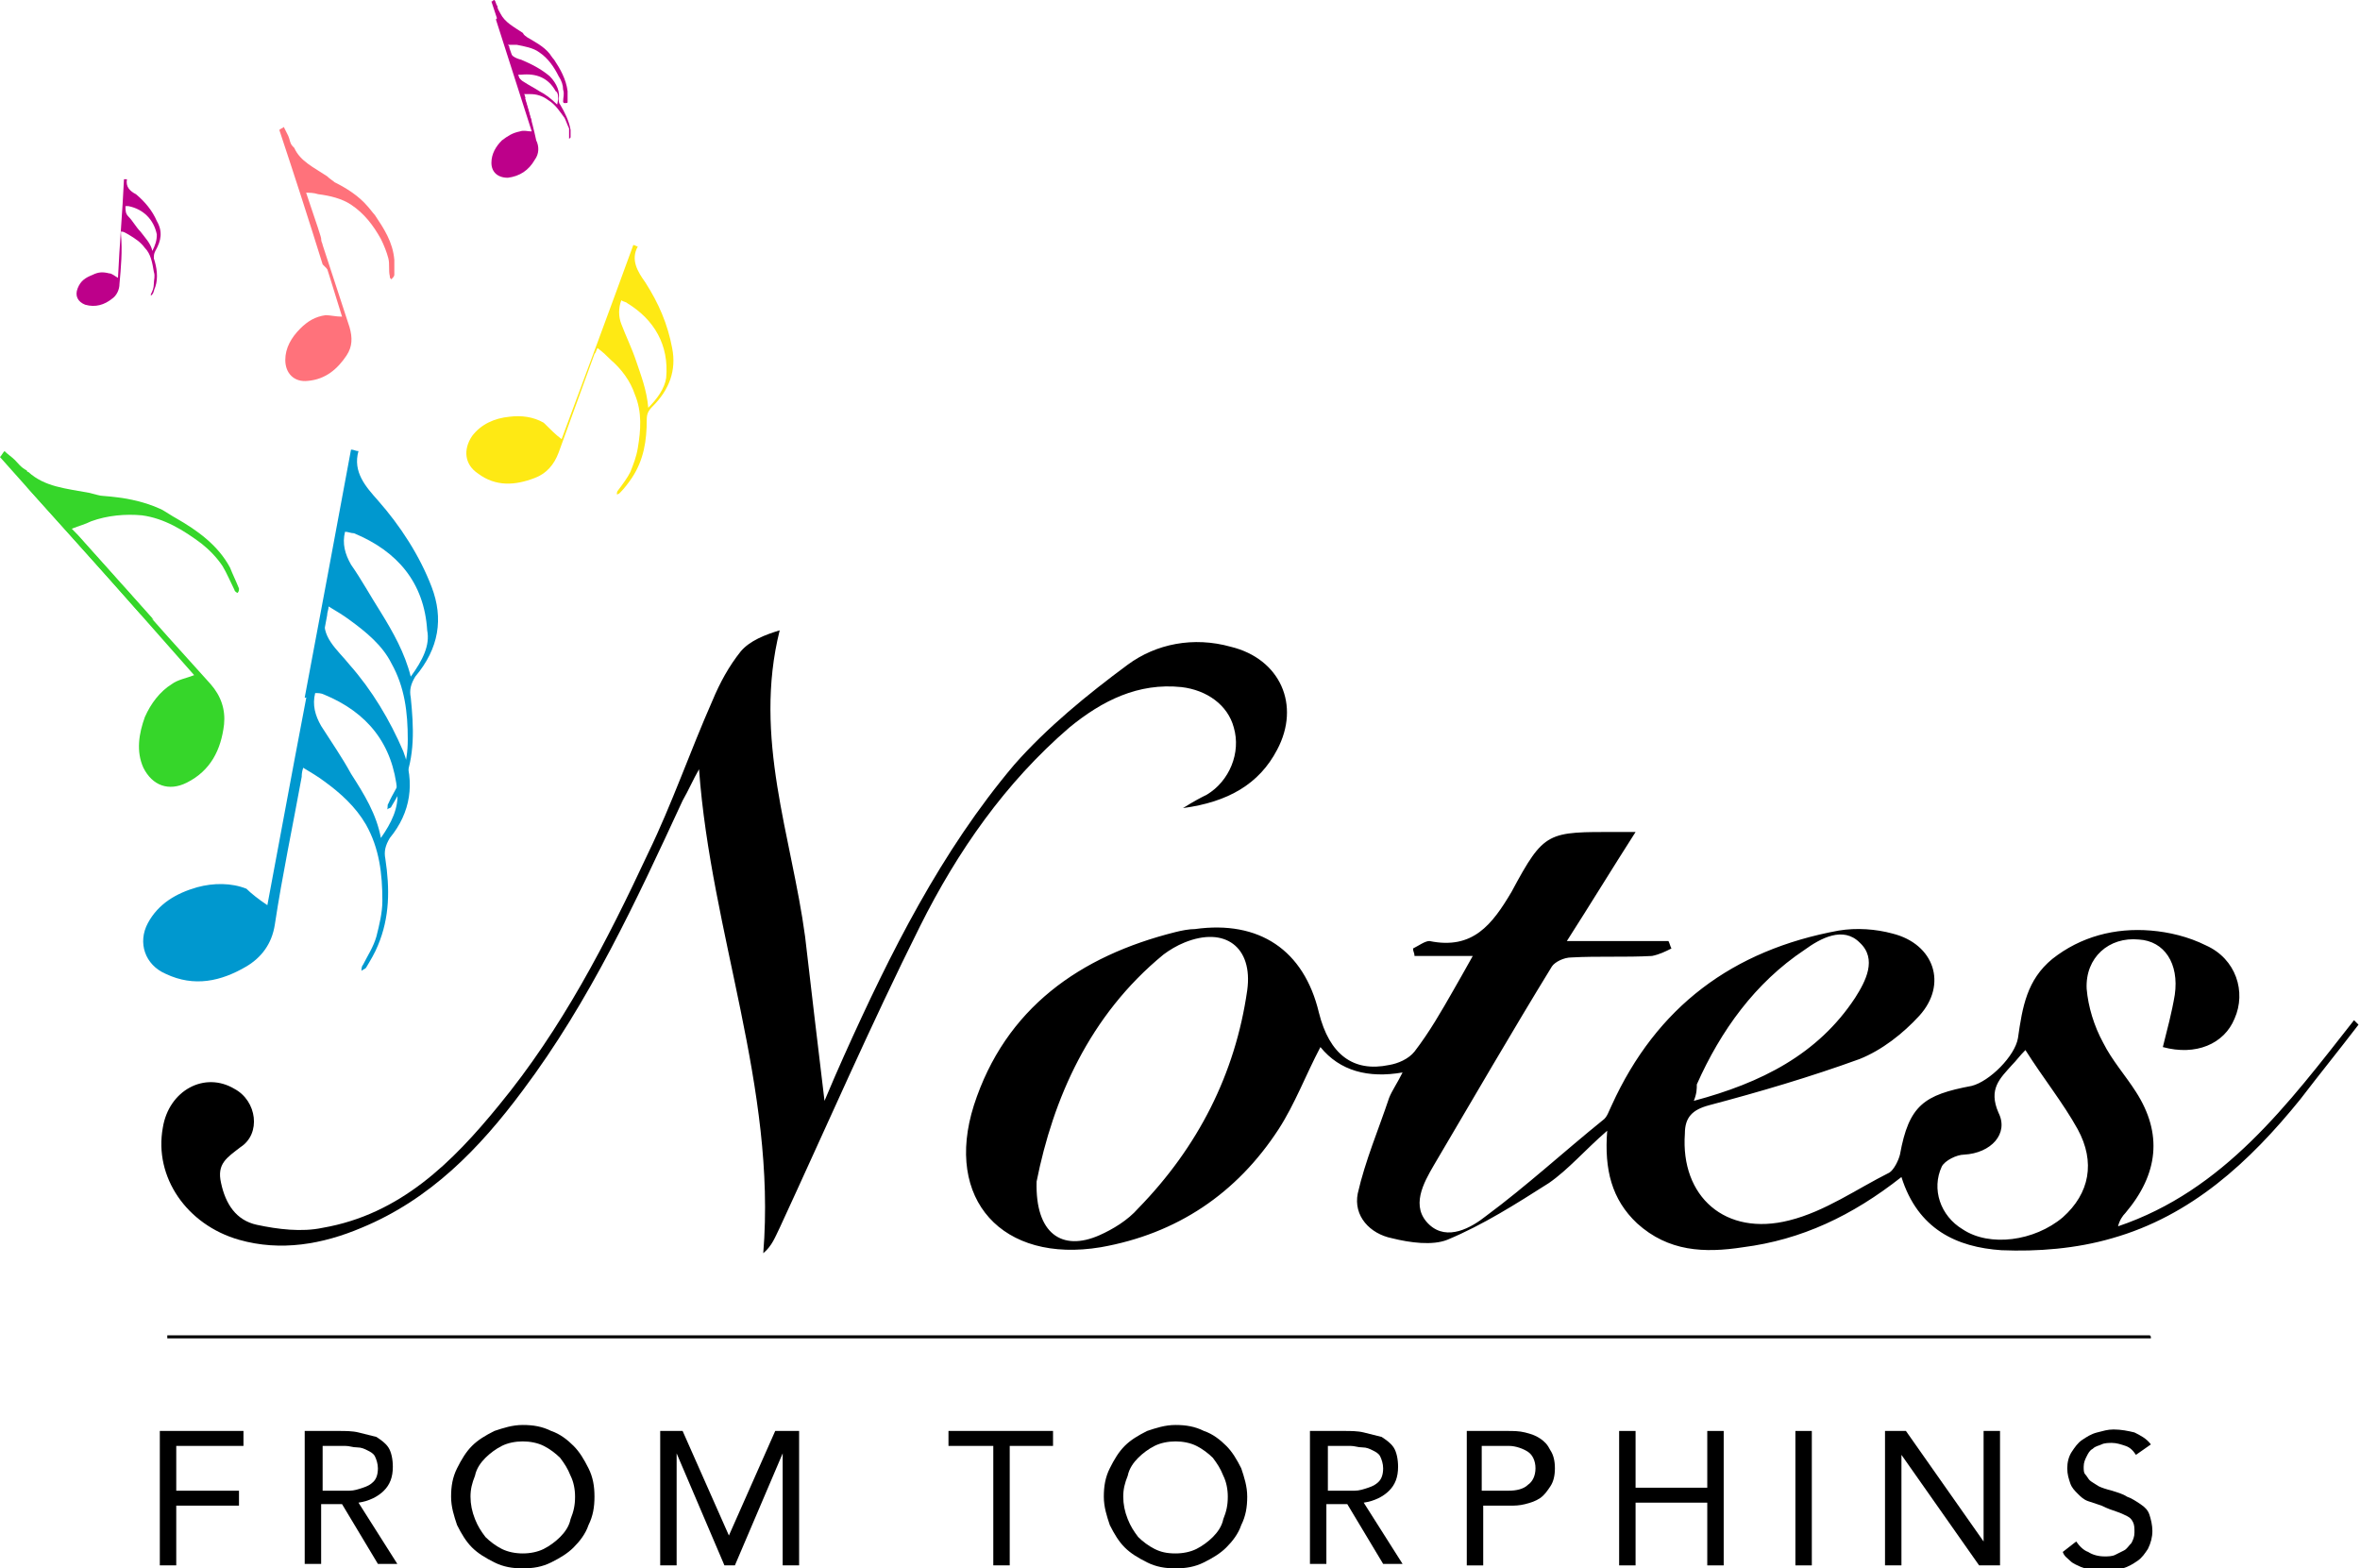 <?xml version="1.0" encoding="utf-8"?>
<!-- Generator: Adobe Illustrator 22.1.0, SVG Export Plug-In . SVG Version: 6.00 Build 0)  -->
<svg version="1.1" xmlns="http://www.w3.org/2000/svg" xmlns:xlink="http://www.w3.org/1999/xlink" x="0px" y="0px" width="158px"
	 height="105px" viewBox="0 0 158 105" style="enable-background:new 0 0 158 105;" xml:space="preserve">
<style type="text/css">
	.st0{display:none;}
	.st1{display:inline;fill:#0098CF;}
	.st2{display:inline;fill:#36D62A;}
	.st3{display:inline;}
	.st4{fill:#FEE914;}
	.st5{fill:#BD008A;}
	.st6{fill:#0098CF;}
	.st7{fill:#36D62A;}
	.st8{fill:#FF727B;}
</style>
<g id="Layer_1" class="st0">
	<path class="st1" d="M17.9,60.2l3.6-19.6c0.2,0,0,0.1,0.2,0.1c-0.4,1.4,0.8,2.3,1.6,3.3c1.5,1.7,2.7,3.7,3.6,5.8
		c0.8,2.1,0.5,4.1-0.9,5.9c-0.3,0.4-0.4,0.9-0.3,1.4c0.3,2,0.3,3.9-0.5,5.8c-0.2,0.5-0.5,1-0.8,1.5c-0.1,0.1-0.2,0.1-0.3,0.2
		c0-0.1,0-0.3,0.1-0.4c0.3-0.6,0.7-1.2,0.9-1.9c0.2-0.8,0.4-1.6,0.4-2.4c0-1.8-0.2-3.5-1.1-5.1c-0.7-1.2-1.7-2.1-2.8-2.9
		c-0.4-0.3-0.9-0.6-1.4-0.9l-0.3,0.7c-0.6,3.3-1.3,6.6-1.8,9.9c-0.2,1.2-0.9,2.2-1.9,2.8c-1.7,1-3.5,1.4-5.4,0.5
		c-1.4-0.6-1.9-2.1-1.2-3.4c0.7-1.3,1.9-2,3.3-2.5c1.1-0.4,2.3-0.3,3.3,0.1C16.8,59.4,17.3,59.9,17.9,60.2L17.9,60.2z M25.5,55.8
		c0.7-1,1.2-2,1.1-3.2c-0.3-3.2-2-5.3-4.9-6.5C21.5,46,21.3,46,21.1,46c-0.2,0.8,0,1.6,0.4,2.2c0.7,1.1,1.4,2.2,2,3.3
		C24.4,52.8,25.2,54.1,25.5,55.8L25.5,55.8z"/>
	<path class="st1" d="M28.9,38.9c-0.8-2.1-2.1-4.1-3.6-5.8c-0.8-0.9-1.7-1.9-1.3-3.3l-0.5-0.1c-1,5.4-2.1,11.3-3.1,16.7
		c0.2,0.1,0.4-0.4,0.5-0.3c0.3-1.7,0.7-3.5,1-5.2l0.1-0.6c0.5,0.3,1,0.6,1.4,0.9c1.1,0.8,2.2,1.7,2.8,2.9c0.9,1.6,1.1,3.3,1.1,5.1
		c0,0.8-0.1,1.6-0.4,2.4c-0.2,0.7-0.6,1.2-0.9,1.9c0,0.1-0.1,0.3-0.1,0.4c0.1-0.1,0.3-0.1,0.3-0.2c0.3-0.5,0.6-1,0.8-1.5
		c0.8-1.9,0.7-3.8,0.5-5.8c-0.1-0.5,0-1,0.3-1.4C29.4,43,29.7,41,28.9,38.9L28.9,38.9z M27.5,44.9c-0.4-1.7-1.2-3-2-4.3
		c-0.7-1.1-1.3-2.2-2-3.3c-0.4-0.7-0.6-1.5-0.4-2.2c0.2,0,0.4,0.1,0.6,0.1c2.9,1.2,4.7,3.3,4.9,6.5C28.8,42.8,28.3,43.8,27.5,44.9z"
		/>
	<path class="st2" d="M16,39c-0.2-0.5-0.4-0.9-0.6-1.4c-0.8-1.5-2.2-2.5-3.6-3.3c-0.2-0.1-0.8-0.5-1-0.6l0,0c-1.3-0.6-2.6-0.8-3.9-1
		c-0.3,0-0.6,0-0.9-0.1c-1.6-0.3-3-0.4-4.1-1.4c0,0-0.1,0-0.1-0.1C1.5,31,1.2,30.7,1,30.4c-0.2-0.2-0.4-0.4-0.7-0.6
		C0.2,29.9,0.1,30,0,30.2l9.3,10.5c0.3,0.1,0.6,0.2,0.9,0.4c-1.7-1.9-3.3-3.8-5-5.7l-0.4-0.5c0.5-0.2,0.9-0.3,1.3-0.5
		C7.2,34,8.4,33.8,9.5,34c1.5,0.2,2.8,1,4,1.9c0.5,0.4,1,0.9,1.4,1.5c0.3,0.5,0.5,1,0.8,1.6c0.1,0.1,0.1,0.2,0.2,0.2
		C16,39.2,16,39.1,16,39L16,39z"/>
	<path class="st2" d="M8.4,39L8,38.6c0.1,0-5.2-5.7-5.9-6.7l-0.3,0.3L13,44.8c-0.5,0.2-1.1,0.3-1.5,0.6c-0.8,0.5-1.5,1.3-1.8,2.2
		c-0.4,1.1-0.6,2.3-0.1,3.5c0.6,1.2,1.7,1.6,2.9,1c1.6-0.8,2.3-2.2,2.5-3.9c0.1-1-0.2-2-0.9-2.7C12.2,43.3,10.3,41.2,8.4,39z"/>
	<path class="st3" d="M127.3,78.5c-3.3,2.6-6.7,4.2-10.6,4.7c-2.6,0.4-5,0.3-7.1-1.6c-1.7-1.6-2.2-3.7-2-6.2
		c-1.5,1.3-2.6,2.6-3.9,3.5c-2.2,1.4-4.4,2.8-6.8,3.8c-1,0.4-2.5,0.2-3.7-0.1c-1.5-0.3-2.6-1.5-2.3-3c0.5-2.2,1.4-4.3,2.1-6.4
		c0.2-0.5,0.5-0.9,0.9-1.7c-2.3,0.4-4.2-0.1-5.5-1.8c-1,1.9-1.7,3.9-2.8,5.5c-2.8,4.3-6.7,7-11.9,7.9c-6.6,1.1-10.5-3.2-8.5-9.6
		c2.1-6.5,7.1-10,13.5-11.7c0.4-0.1,0.9-0.2,1.3-0.2c4.3-0.6,7.3,1.4,8.3,5.6c0.7,2.8,2.3,4,4.7,3.5c0.6-0.1,1.3-0.4,1.7-0.9
		c1-1.3,1.8-2.7,2.6-4.1c0.4-0.7,0.8-1.4,1.3-2.3h-3.9l-0.1-0.5c0.4-0.2,0.8-0.6,1.1-0.5c2.9,0.6,4.2-1.1,5.5-3.3
		c2.2-4.1,2.4-4.1,7.1-4.1h1.2l-4.6,7.3h6.8l0.2,0.5c-0.4,0.2-0.8,0.4-1.3,0.5c-1.8,0.1-3.6,0-5.4,0.1c-0.5,0-1.1,0.3-1.3,0.7
		c-2.6,4.6-5.3,9.1-7.9,13.6c-0.7,1.2-1.6,2.8-0.3,4c1.2,1.1,2.8,0.2,3.8-0.6c2.7-2,5.2-4.3,7.8-6.5c0.3-0.2,0.4-0.7,0.6-1
		c3-6.6,8.1-10.5,15.2-11.8c1.2-0.2,2.5-0.1,3.6,0.2c2.8,0.7,3.7,3.4,1.8,5.6c-1.1,1.2-2.5,2.3-4,2.9c-3.3,1.2-6.7,2.2-10.1,3.1
		c-1.1,0.3-1.6,0.8-1.6,1.9c-0.3,4.2,2.7,6.9,7,5.8c2.4-0.6,4.5-2.1,6.7-3.2c0.3-0.2,0.6-0.8,0.7-1.2c0.6-3.3,1.6-4,4.8-4.6
		c1.2-0.3,2.9-2,3.1-3.2c0.3-2.1,0.6-3.9,2.3-5.3c1.9-1.5,4.2-2.1,6.6-1.9c1.3,0.1,2.5,0.4,3.7,1c1.9,0.8,2.7,3,1.9,4.9
		c-0.7,1.7-2.6,2.5-4.8,1.9c0.3-1.2,0.6-2.3,0.8-3.5c0.3-2.1-0.7-3.6-2.4-3.7c-2-0.2-3.6,1.2-3.5,3.3c0.1,1.2,0.5,2.5,1.1,3.6
		c0.6,1.2,1.5,2.2,2.2,3.3c1.8,2.9,1.5,5.6-0.7,8.1c-0.2,0.2-0.4,0.5-0.5,0.9c7.1-2.4,11.4-8.2,15.8-13.8l0.3,0.3
		c-1.3,1.7-2.6,3.4-3.9,5c-3.4,4.2-7.3,7.8-12.6,9.3c-2.4,0.6-4.9,0.9-7.4,0.8C131,83.2,128.4,82,127.3,78.5L127.3,78.5z M69.4,78.8
		c-0.1,3.5,1.7,4.7,4.2,3.6c1-0.4,1.8-1,2.6-1.8c3.9-4,6.5-9.1,7.3-14.7c0.4-2.9-1.5-4.3-4.2-3.2c-0.5,0.2-1,0.5-1.4,0.8
		C72.9,67.7,70.5,73.3,69.4,78.8L69.4,78.8z M135.6,70c-0.4,0.4-0.6,0.7-0.9,1c-0.8,0.9-1.6,1.6-0.9,3.2c0.7,1.4-0.5,2.7-2.3,2.8
		c-0.5,0-1.3,0.4-1.5,0.8c-0.7,1.5-0.1,3.3,1.4,4.2c1.8,1.2,4.8,0.8,6.7-0.8c1.8-1.6,2.2-3.7,1-5.9C138.1,73.5,136.8,71.9,135.6,70
		L135.6,70z M113.4,73.4c4.5-1.2,8.3-3.1,10.8-7c0.7-1.1,1.5-2.6,0.3-3.7c-1.1-1.1-2.6-0.3-3.7,0.5c-3.3,2.2-5.6,5.4-7.2,9
		C113.6,72.5,113.5,72.9,113.4,73.4L113.4,73.4z"/>
	<path class="st3" d="M55.2,73.4l1.3-3c3.1-6.9,6.5-13.7,11.4-19.5c2.2-2.6,4.9-4.7,7.6-6.7c1.9-1.4,4.4-1.9,6.9-1.2
		c3.3,0.8,4.7,3.9,3.1,6.9c-1.2,2.3-3.3,3.5-6.3,3.9c0.8-0.5,1.2-0.7,1.6-0.9c1.5-0.9,2.3-2.7,1.8-4.5c-0.4-1.5-1.8-2.5-3.5-2.7
		c-2.9-0.3-5.3,0.9-7.5,2.7c-4.3,3.6-7.5,8.3-10,13.3c-3.3,6.7-6.3,13.5-9.4,20.3c-0.3,0.6-0.5,1.2-1.1,1.7
		c0.9-11.1-3.5-21.5-4.3-32.5c-0.4,0.7-0.7,1.4-1.1,2.1C42.6,60,39.5,66.7,35,72.6c-2.9,3.9-6.2,7.3-10.8,9.2
		c-2.6,1.1-5.4,1.6-8.2,0.8c-3.5-1-5.7-4.2-5.1-7.6c0.4-2.5,2.8-3.8,4.8-2.6c1.5,0.8,1.8,3,0.4,3.9c-0.9,0.7-1.6,1.2-1.3,2.5
		c0.3,1.4,1,2.5,2.4,2.8c1.4,0.3,3,0.5,4.4,0.2c5.2-0.9,8.7-4.4,11.8-8.2c4.2-5.1,7.2-11,10-16.9c1.6-3.4,2.8-6.9,4.3-10.3
		c0.5-1.2,1.1-2.4,1.9-3.3c0.6-0.7,1.6-1.1,2.6-1.4c-1.8,7.2,0.8,13.8,1.7,20.6C54.3,65.8,54.7,69.3,55.2,73.4L55.2,73.4z"/>
</g>
<g id="Layer_2">
	<g>
		<path d="M10.7,95.8h5.6v1h-4.5v3H16v1h-4.2v4h-1.1V95.8z"/>
		<path d="M20.4,95.8h2.3c0.4,0,0.9,0,1.3,0.1c0.4,0.1,0.8,0.2,1.2,0.3c0.3,0.2,0.6,0.4,0.8,0.7c0.2,0.3,0.3,0.8,0.3,1.3
			c0,0.7-0.2,1.2-0.6,1.6c-0.4,0.4-1,0.7-1.7,0.8l2.6,4.1h-1.3l-2.4-4h-1.4v4h-1.1V95.8z M21.5,99.8h1c0.3,0,0.6,0,0.9,0
			c0.3,0,0.6-0.1,0.9-0.2c0.3-0.1,0.5-0.2,0.7-0.4c0.2-0.2,0.3-0.5,0.3-0.9c0-0.3-0.1-0.6-0.2-0.8c-0.1-0.2-0.3-0.3-0.5-0.4
			c-0.2-0.1-0.4-0.2-0.7-0.2c-0.3,0-0.5-0.1-0.8-0.1h-1.5V99.8z"/>
		<path d="M35,105c-0.7,0-1.3-0.1-1.9-0.4s-1.1-0.6-1.5-1c-0.4-0.4-0.7-0.9-1-1.5c-0.2-0.6-0.4-1.2-0.4-1.9c0-0.7,0.1-1.3,0.4-1.9
			s0.6-1.1,1-1.5c0.4-0.4,0.9-0.7,1.5-1c0.6-0.2,1.2-0.4,1.9-0.4s1.3,0.1,1.9,0.4c0.6,0.2,1.1,0.6,1.5,1c0.4,0.4,0.7,0.9,1,1.5
			s0.4,1.2,0.4,1.9c0,0.7-0.1,1.3-0.4,1.9c-0.2,0.6-0.6,1.1-1,1.5c-0.4,0.4-0.9,0.7-1.5,1S35.7,105,35,105z M35,104
			c0.5,0,1-0.1,1.4-0.3c0.4-0.2,0.8-0.5,1.1-0.8c0.3-0.3,0.6-0.7,0.7-1.2c0.2-0.5,0.3-0.9,0.3-1.5c0-0.5-0.1-1-0.3-1.4
			c-0.2-0.5-0.4-0.8-0.7-1.2c-0.3-0.3-0.7-0.6-1.1-0.8c-0.4-0.2-0.9-0.3-1.4-0.3s-1,0.1-1.4,0.3c-0.4,0.2-0.8,0.5-1.1,0.8
			c-0.3,0.3-0.6,0.7-0.7,1.2c-0.2,0.5-0.3,0.9-0.3,1.4c0,0.5,0.1,1,0.3,1.5c0.2,0.5,0.4,0.8,0.7,1.2c0.3,0.3,0.7,0.6,1.1,0.8
			C34,103.9,34.5,104,35,104z"/>
		<path d="M44.1,95.8h1.6l3.1,7h0l3.1-7h1.6v9h-1.1v-7.5h0l-3.2,7.5h-0.7l-3.2-7.5h0v7.5h-1.1V95.8z"/>
		<path d="M70.6,96.8h-3v8h-1.1v-8h-3v-1h7V96.8z"/>
		<path d="M78.7,105c-0.7,0-1.3-0.1-1.9-0.4s-1.1-0.6-1.5-1c-0.4-0.4-0.7-0.9-1-1.5c-0.2-0.6-0.4-1.2-0.4-1.9c0-0.7,0.1-1.3,0.4-1.9
			s0.6-1.1,1-1.5c0.4-0.4,0.9-0.7,1.5-1c0.6-0.2,1.2-0.4,1.9-0.4c0.7,0,1.3,0.1,1.9,0.4c0.6,0.2,1.1,0.6,1.5,1
			c0.4,0.4,0.7,0.9,1,1.5c0.2,0.6,0.4,1.2,0.4,1.9c0,0.7-0.1,1.3-0.4,1.9c-0.2,0.6-0.6,1.1-1,1.5c-0.4,0.4-0.9,0.7-1.5,1
			C80,104.9,79.4,105,78.7,105z M78.7,104c0.5,0,1-0.1,1.4-0.3c0.4-0.2,0.8-0.5,1.1-0.8c0.3-0.3,0.6-0.7,0.7-1.2
			c0.2-0.5,0.3-0.9,0.3-1.5c0-0.5-0.1-1-0.3-1.4c-0.2-0.5-0.4-0.8-0.7-1.2c-0.3-0.3-0.7-0.6-1.1-0.8c-0.4-0.2-0.9-0.3-1.4-0.3
			s-1,0.1-1.4,0.3c-0.4,0.2-0.8,0.5-1.1,0.8c-0.3,0.3-0.6,0.7-0.7,1.2c-0.2,0.5-0.3,0.9-0.3,1.4c0,0.5,0.1,1,0.3,1.5
			c0.2,0.5,0.4,0.8,0.7,1.2c0.3,0.3,0.7,0.6,1.1,0.8C77.7,103.9,78.1,104,78.7,104z"/>
		<path d="M87.7,95.8h2.3c0.4,0,0.9,0,1.3,0.1c0.4,0.1,0.8,0.2,1.2,0.3c0.3,0.2,0.6,0.4,0.8,0.7c0.2,0.3,0.3,0.8,0.3,1.3
			c0,0.7-0.2,1.2-0.6,1.6c-0.4,0.4-1,0.7-1.7,0.8l2.6,4.1h-1.3l-2.4-4h-1.4v4h-1.1V95.8z M88.8,99.8h1c0.3,0,0.6,0,0.9,0
			c0.3,0,0.6-0.1,0.9-0.2c0.3-0.1,0.5-0.2,0.7-0.4c0.2-0.2,0.3-0.5,0.3-0.9c0-0.3-0.1-0.6-0.2-0.8c-0.1-0.2-0.3-0.3-0.5-0.4
			c-0.2-0.1-0.4-0.2-0.7-0.2c-0.3,0-0.5-0.1-0.8-0.1h-1.5V99.8z"/>
		<path d="M98.2,95.8h2.7c0.4,0,0.8,0,1.2,0.1c0.4,0.1,0.7,0.2,1,0.4s0.5,0.4,0.7,0.8c0.2,0.3,0.3,0.7,0.3,1.2
			c0,0.5-0.1,0.9-0.3,1.2c-0.2,0.3-0.4,0.6-0.7,0.8c-0.3,0.2-0.6,0.3-1,0.4s-0.7,0.1-1,0.1h-1.8v4h-1.1V95.8z M99.2,99.8h1.8
			c0.5,0,1-0.1,1.3-0.4c0.3-0.2,0.5-0.6,0.5-1.1c0-0.5-0.2-0.9-0.5-1.1s-0.8-0.4-1.3-0.4h-1.8V99.8z"/>
		<path d="M108.4,95.8h1.1v3.8h4.8v-3.8h1.1v9h-1.1v-4.2h-4.8v4.2h-1.1V95.8z"/>
		<path d="M120.2,95.8h1.1v9h-1.1V95.8z"/>
		<path d="M126.2,95.8h1.4l5.2,7.4h0v-7.4h1.1v9h-1.4l-5.2-7.4h0v7.4h-1.1V95.8z"/>
		<path d="M143,97.4c-0.2-0.3-0.4-0.5-0.7-0.6c-0.3-0.1-0.6-0.2-0.9-0.2c-0.2,0-0.5,0-0.7,0.1c-0.2,0.1-0.4,0.1-0.6,0.3
			c-0.2,0.1-0.3,0.3-0.4,0.5c-0.1,0.2-0.2,0.4-0.2,0.7c0,0.2,0,0.4,0.1,0.5s0.2,0.3,0.3,0.4c0.1,0.1,0.3,0.2,0.6,0.4
			c0.2,0.1,0.5,0.2,0.9,0.3c0.3,0.1,0.7,0.2,1,0.4c0.3,0.1,0.6,0.3,0.9,0.5c0.3,0.2,0.5,0.4,0.6,0.7c0.1,0.3,0.2,0.7,0.2,1.1
			c0,0.4-0.1,0.8-0.3,1.2c-0.2,0.3-0.4,0.6-0.7,0.8c-0.3,0.2-0.6,0.4-1,0.5c-0.4,0.1-0.8,0.2-1.2,0.2c-0.3,0-0.5,0-0.8-0.1
			c-0.3,0-0.5-0.1-0.8-0.2c-0.2-0.1-0.5-0.2-0.7-0.4c-0.2-0.2-0.4-0.3-0.5-0.6l0.9-0.7c0.2,0.3,0.5,0.6,0.8,0.7
			c0.3,0.2,0.7,0.3,1.1,0.3c0.2,0,0.5,0,0.7-0.1c0.2-0.1,0.4-0.2,0.6-0.3c0.2-0.1,0.3-0.3,0.5-0.5c0.1-0.2,0.2-0.4,0.2-0.7
			c0-0.3,0-0.5-0.1-0.7c-0.1-0.2-0.2-0.3-0.4-0.4c-0.2-0.1-0.4-0.2-0.7-0.3c-0.3-0.1-0.6-0.2-1-0.4c-0.3-0.1-0.6-0.2-0.9-0.3
			s-0.5-0.3-0.7-0.5c-0.2-0.2-0.4-0.4-0.5-0.7c-0.1-0.3-0.2-0.6-0.2-1c0-0.4,0.1-0.8,0.3-1.1s0.4-0.6,0.7-0.8c0.3-0.2,0.6-0.4,1-0.5
			c0.4-0.1,0.7-0.2,1.1-0.2c0.5,0,1,0.1,1.4,0.2c0.4,0.2,0.8,0.4,1.1,0.8L143,97.4z"/>
	</g>
	<path class="st4" d="M37.6,29.4c1.6-4.3,3.2-8.6,4.8-13c0.1,0,0.2,0.1,0.3,0.1c-0.5,0.9,0,1.7,0.5,2.4c0.9,1.4,1.5,2.8,1.8,4.4
		c0.3,1.5-0.2,2.8-1.3,3.9c-0.3,0.3-0.4,0.5-0.4,0.9c0,1.4-0.2,2.7-1,3.9c-0.2,0.3-0.5,0.7-0.8,1c-0.1,0.1-0.2,0.1-0.2,0.1
		c0-0.1,0-0.2,0.1-0.3c0.3-0.4,0.6-0.8,0.8-1.2c0.2-0.5,0.4-1,0.5-1.6c0.2-1.2,0.3-2.4-0.2-3.6c-0.3-0.9-0.9-1.7-1.6-2.3
		c-0.3-0.3-0.5-0.5-0.9-0.8c-0.1,0.2-0.1,0.3-0.2,0.4c-0.8,2.2-1.6,4.4-2.4,6.6c-0.3,0.8-0.8,1.4-1.6,1.7c-1.3,0.5-2.6,0.6-3.8-0.3
		c-0.9-0.6-1-1.6-0.4-2.5c0.6-0.8,1.5-1.2,2.5-1.3c0.8-0.1,1.6,0,2.3,0.4C36.9,28.8,37.2,29.1,37.6,29.4z M43.4,27.3
		c0.6-0.6,1.1-1.3,1.2-2c0.2-2.2-0.8-3.9-2.6-5c-0.1-0.1-0.3-0.1-0.4-0.2c-0.2,0.5-0.2,1.1,0,1.6c0.3,0.8,0.7,1.6,1,2.5
		C42.9,25.1,43.3,26.1,43.4,27.3z"/>
	<path class="st5" d="M7.9,18.6C8,16.4,8.2,14.2,8.3,12c0.1,0,0.1,0,0.2,0c-0.1,0.5,0.2,0.8,0.6,1c0.6,0.5,1.1,1.1,1.4,1.8
		c0.4,0.7,0.3,1.3-0.1,2c-0.1,0.2-0.1,0.3-0.1,0.5c0.2,0.6,0.3,1.3,0.1,1.9c-0.1,0.2-0.1,0.4-0.2,0.5c0,0-0.1,0.1-0.1,0.1
		c0,0,0-0.1,0-0.1c0.1-0.2,0.2-0.4,0.2-0.7c0-0.3,0.1-0.5,0-0.8c-0.1-0.6-0.2-1.2-0.6-1.6c-0.3-0.4-0.6-0.6-1.1-0.9
		c-0.2-0.1-0.3-0.2-0.5-0.2c0,0.1,0,0.2,0,0.2C8.2,16.8,8.1,17.9,8,19c0,0.4-0.2,0.8-0.5,1c-0.5,0.4-1.1,0.6-1.8,0.4
		c-0.5-0.2-0.7-0.6-0.5-1.1c0.2-0.5,0.5-0.7,1-0.9c0.4-0.2,0.7-0.2,1.1-0.1C7.5,18.3,7.7,18.5,7.9,18.6z M10.2,16.8
		c0.2-0.4,0.3-0.7,0.3-1.1c-0.2-1-0.9-1.7-1.9-1.9c-0.1,0-0.1,0-0.2,0c0,0.3,0,0.5,0.2,0.7c0.3,0.3,0.5,0.7,0.8,1
		C9.7,15.9,10.1,16.3,10.2,16.8z"/>
	<path class="st6" d="M17.9,60.6c1.2-6.4,2.4-13,3.7-19.5c0.2,0,0,0.1,0.2,0.1c-0.4,1.4,0.8,2.3,1.6,3.3c1.5,1.7,2.7,3.7,3.6,5.8
		c0.8,2.1,0.5,4.1-0.9,5.8c-0.3,0.5-0.4,0.9-0.3,1.4c0.3,2,0.3,3.9-0.5,5.8c-0.2,0.5-0.5,1-0.8,1.5c-0.1,0.1-0.2,0.1-0.3,0.2
		c0-0.1,0-0.3,0.1-0.4c0.3-0.6,0.7-1.2,0.9-1.9c0.2-0.8,0.4-1.6,0.4-2.4c0-1.8-0.2-3.5-1.1-5.1c-0.7-1.2-1.7-2.1-2.8-2.9
		c-0.4-0.3-0.9-0.6-1.4-0.9c-0.1,0.3-0.1,0.5-0.1,0.6c-0.6,3.3-1.3,6.6-1.8,9.9c-0.2,1.3-0.9,2.2-1.9,2.8c-1.7,1-3.5,1.4-5.4,0.5
		c-1.4-0.6-1.9-2.1-1.2-3.4c0.7-1.3,1.9-2,3.3-2.4c1.1-0.3,2.3-0.3,3.3,0.1C16.8,59.8,17.3,60.2,17.9,60.6z M25.5,56.1
		c0.7-1,1.2-2,1.1-3.1c-0.3-3.2-2-5.3-4.9-6.5c-0.2-0.1-0.4-0.1-0.6-0.1c-0.2,0.8,0,1.5,0.4,2.2c0.7,1.1,1.4,2.1,2,3.2
		C24.4,53.2,25.2,54.5,25.5,56.1z"/>
	<path class="st6" d="M28.9,39.3c-0.8-2.1-2.1-4.1-3.6-5.8c-0.8-0.9-1.7-1.9-1.3-3.3c-0.2,0-0.3-0.1-0.5-0.1
		c-1,5.4-2.1,11.3-3.1,16.6c0.2,0.1,0.4-0.4,0.5-0.3c0.3-1.7,0.7-3.5,1-5.2c0-0.2,0.1-0.4,0.1-0.6c0.5,0.3,1,0.6,1.4,0.9
		c1.1,0.8,2.2,1.7,2.8,2.9c0.9,1.6,1.1,3.3,1.1,5.1c0,0.8-0.1,1.6-0.4,2.4c-0.2,0.7-0.6,1.2-0.9,1.9c-0.1,0.1,0,0.3-0.1,0.4
		c0.1-0.1,0.3-0.1,0.3-0.2c0.3-0.5,0.6-1,0.8-1.5c0.8-1.9,0.7-3.8,0.5-5.8c-0.1-0.5,0-0.9,0.3-1.4C29.4,43.4,29.7,41.4,28.9,39.3z
		 M27.5,45.3c-0.4-1.6-1.2-3-2-4.3c-0.7-1.1-1.3-2.2-2-3.2c-0.4-0.7-0.6-1.4-0.4-2.2c0.2,0,0.4,0.1,0.6,0.1c2.9,1.2,4.7,3.3,4.9,6.5
		C28.8,43.2,28.3,44.2,27.5,45.3z"/>
	<g>
		<path class="st7" d="M16,39.4c-0.2-0.5-0.4-0.9-0.6-1.4c-0.8-1.5-2.2-2.5-3.6-3.3c-0.2-0.1-0.8-0.5-1-0.6c0,0,0,0,0,0
			c-1.3-0.6-2.6-0.8-3.9-0.9c-0.2,0-0.5-0.1-0.9-0.2c-1.6-0.3-3-0.4-4.1-1.4c0,0-0.1,0-0.1-0.1c-0.4-0.2-0.6-0.5-0.8-0.7
			c-0.2-0.2-0.5-0.4-0.7-0.6c-0.1,0.1-0.2,0.3-0.3,0.4c3.1,3.5,6.3,7,9.4,10.5c0.3,0.1,0.6,0.2,0.9,0.4c-1.7-1.9-3.4-3.8-5.1-5.7
			c-0.1-0.1-0.2-0.2-0.4-0.4c0.5-0.2,0.9-0.3,1.3-0.5c1.1-0.4,2.3-0.5,3.4-0.4c1.5,0.2,2.8,1,4,1.9c0.5,0.4,1,0.9,1.4,1.5
			c0.3,0.5,0.5,1,0.8,1.6c0,0.1,0.2,0.2,0.2,0.2C16,39.6,16,39.5,16,39.4z"/>
		<path class="st7" d="M8.4,39.4C8.3,39.3,8.2,39.2,8,39c0.1,0-5.2-5.7-5.9-6.7c-0.1,0.1-0.2,0.2-0.3,0.3c3.8,4.2,7.5,8.4,11.2,12.6
			c-0.5,0.2-1.1,0.3-1.5,0.6c-0.8,0.5-1.4,1.3-1.8,2.2c-0.4,1.1-0.6,2.3-0.1,3.4c0.6,1.2,1.7,1.6,2.9,1c1.6-0.8,2.3-2.2,2.5-3.9
			c0.1-1-0.2-1.9-0.9-2.7C12.2,43.7,10.3,41.6,8.4,39.4z"/>
	</g>
	<g>
		<path class="st8" d="M26.4,18.4c0-0.3,0-0.7,0-1c-0.1-1.2-0.7-2.1-1.3-3c-0.1-0.1-0.4-0.5-0.5-0.6c0,0,0,0,0,0
			c-0.6-0.7-1.4-1.2-2.2-1.6c-0.1-0.1-0.3-0.2-0.5-0.4c-0.9-0.6-1.8-1-2.2-1.9c0,0,0,0-0.1-0.1c-0.2-0.2-0.2-0.5-0.3-0.7
			c-0.1-0.2-0.2-0.4-0.3-0.6c-0.1,0.1-0.2,0.1-0.3,0.2c1,3,2,6.1,2.9,9c0.2,0.2,0.3,0.3,0.5,0.5c-0.5-1.6-1.1-3.3-1.6-4.9
			c0-0.1-0.1-0.2-0.1-0.4c0.3,0,0.6,0,0.9,0.1c0.8,0.1,1.6,0.3,2.2,0.7c0.9,0.6,1.5,1.4,2,2.3c0.2,0.4,0.4,0.9,0.5,1.3
			c0.1,0.4,0,0.8,0.1,1.2c0,0.1,0,0.1,0.1,0.2C26.3,18.6,26.4,18.5,26.4,18.4z"/>
		<path class="st8" d="M21.6,16.4c0-0.1-0.1-0.2-0.1-0.4c0.1,0-1.7-4.9-1.8-5.8c-0.1,0-0.2,0.1-0.3,0.1c1.2,3.6,2.4,7.3,3.5,10.9
			c-0.4,0-0.8-0.1-1.1-0.1c-0.7,0.1-1.2,0.4-1.7,0.9c-0.6,0.6-1,1.3-1,2.1c0,0.9,0.6,1.5,1.5,1.4c1.2-0.1,2-0.8,2.6-1.7
			c0.4-0.6,0.4-1.2,0.2-1.9C22.8,20.1,22.2,18.2,21.6,16.4z"/>
	</g>
	<g>
		<g>
			<path class="st5" d="M38,6.8c0-0.2,0-0.5,0-0.7c-0.1-0.8-0.5-1.5-0.9-2.1c-0.1-0.1-0.3-0.4-0.3-0.4c0,0,0,0,0,0
				c-0.4-0.5-1-0.8-1.5-1.1c-0.1-0.1-0.2-0.1-0.3-0.3c-0.6-0.4-1.2-0.7-1.5-1.3c0,0,0,0,0,0c-0.1-0.2-0.2-0.3-0.2-0.5
				c-0.1-0.1-0.1-0.3-0.2-0.4c-0.1,0-0.1,0.1-0.2,0.1c0.7,2.1,1.4,4.2,2,6.2c0.1,0.1,0.2,0.2,0.3,0.3c-0.4-1.1-0.7-2.3-1.1-3.4
				c0-0.1,0-0.1-0.1-0.2c0.2,0,0.4,0,0.6,0c0.5,0.1,1.1,0.2,1.5,0.5c0.6,0.4,1,1,1.3,1.6c0.2,0.3,0.3,0.6,0.3,0.9
				c0.1,0.3,0,0.5,0,0.8c0,0,0,0.1,0.1,0.1C38,6.9,38,6.9,38,6.8z"/>
			<path class="st5" d="M34.8,5.4c0-0.1,0-0.1-0.1-0.2c0.1,0-1.2-3.4-1.3-4c-0.1,0-0.1,0-0.2,0.1c0.8,2.5,1.6,5,2.4,7.5
				c-0.3,0-0.5-0.1-0.8,0c-0.5,0.1-0.8,0.3-1.2,0.6c-0.4,0.4-0.7,0.9-0.7,1.5c0,0.6,0.4,1,1.1,1c0.8-0.1,1.4-0.5,1.8-1.2
				c0.3-0.4,0.3-0.9,0.1-1.3C35.6,8,35.2,6.7,34.8,5.4z"/>
		</g>
		<path class="st5" d="M36.8,5.1c-0.6-0.5-1.2-0.8-1.9-1.1c-0.4-0.1-0.8-0.3-0.8-0.7c-0.1,0-0.1,0-0.2,0c0.5,1.6,1.1,3.4,1.6,5
			c0.1,0,0-0.2,0.1-0.2c-0.2-0.5-0.3-1-0.5-1.6c0-0.1,0-0.1-0.1-0.2c0.2,0,0.4,0,0.5,0c0.4,0,0.8,0.1,1.2,0.4
			c0.5,0.3,0.8,0.8,1.1,1.2c0.1,0.2,0.2,0.5,0.3,0.7c0,0.2,0,0.4,0,0.6c0,0,0,0.1,0,0.1c0,0,0.1-0.1,0.1-0.1c0-0.2,0-0.4,0-0.5
			c-0.1-0.6-0.4-1.2-0.7-1.7c-0.1-0.1-0.1-0.3-0.1-0.4C37.5,6.2,37.3,5.6,36.8,5.1z M37.3,7c-0.4-0.4-0.8-0.7-1.2-0.9
			c-0.3-0.2-0.7-0.4-1-0.6c-0.2-0.1-0.4-0.3-0.4-0.5c0.1,0,0.1,0,0.2,0c1-0.1,1.8,0.2,2.3,1.1C37.4,6.2,37.4,6.6,37.3,7z"/>
	</g>
	<g>
		<path d="M127.3,78.8c-3.3,2.6-6.7,4.2-10.6,4.7c-2.6,0.4-5,0.3-7.1-1.6c-1.7-1.6-2.2-3.6-2-6.2c-1.5,1.3-2.6,2.6-3.9,3.5
			c-2.2,1.4-4.4,2.8-6.8,3.8c-1,0.4-2.5,0.2-3.7-0.1c-1.5-0.3-2.6-1.5-2.3-3c0.5-2.2,1.4-4.3,2.1-6.4c0.2-0.5,0.5-0.9,0.9-1.7
			c-2.3,0.4-4.2-0.1-5.5-1.7c-1,1.9-1.7,3.8-2.8,5.5c-2.8,4.3-6.8,7-11.9,7.9c-6.6,1.1-10.5-3.2-8.5-9.5c2.1-6.5,7.1-10,13.5-11.6
			c0.4-0.1,0.9-0.2,1.3-0.2c4.3-0.6,7.3,1.4,8.3,5.6c0.7,2.8,2.3,4,4.7,3.5c0.6-0.1,1.3-0.4,1.7-0.9c1-1.3,1.8-2.7,2.6-4.1
			c0.4-0.7,0.8-1.4,1.3-2.3c-1.5,0-2.7,0-3.9,0c0-0.2-0.1-0.3-0.1-0.5c0.4-0.2,0.8-0.5,1.1-0.5c2.9,0.6,4.2-1.1,5.5-3.3
			c2.2-4.1,2.4-4,7.1-4c0.3,0,0.6,0,1.2,0c-1.6,2.5-3,4.8-4.6,7.3c2.5,0,4.6,0,6.8,0c0.1,0.2,0.1,0.3,0.2,0.5
			c-0.4,0.2-0.8,0.4-1.3,0.5c-1.8,0.1-3.6,0-5.4,0.1c-0.5,0-1.1,0.3-1.3,0.6c-2.7,4.4-5.3,8.9-7.9,13.3c-0.7,1.2-1.6,2.8-0.3,4
			c1.2,1.1,2.8,0.2,3.8-0.6c2.7-2,5.2-4.3,7.8-6.4c0.3-0.2,0.4-0.6,0.6-1c3-6.6,8.1-10.4,15.2-11.7c1.2-0.2,2.5-0.1,3.6,0.2
			c2.8,0.7,3.7,3.4,1.8,5.5c-1.1,1.2-2.5,2.3-4,2.9c-3.3,1.2-6.7,2.2-10.1,3.1c-1.1,0.3-1.6,0.8-1.6,1.9c-0.3,4.2,2.7,6.9,7,5.8
			c2.4-0.6,4.5-2.1,6.7-3.2c0.3-0.2,0.6-0.8,0.7-1.2c0.6-3.3,1.6-4,4.8-4.6c1.2-0.3,2.9-2,3.1-3.2c0.3-2.1,0.6-3.9,2.3-5.3
			c1.9-1.5,4.2-2.1,6.6-1.9c1.2,0.1,2.5,0.4,3.7,1c2,0.9,2.7,3.1,1.9,4.9c-0.7,1.7-2.6,2.5-4.8,1.9c0.3-1.2,0.6-2.3,0.8-3.5
			c0.3-2.1-0.7-3.6-2.4-3.7c-2-0.2-3.6,1.2-3.5,3.3c0.1,1.2,0.5,2.5,1.1,3.6c0.6,1.2,1.5,2.2,2.2,3.3c1.8,2.8,1.5,5.5-0.7,8.1
			c-0.2,0.2-0.4,0.5-0.5,0.9c7.1-2.4,11.4-8.2,15.8-13.8c0.1,0.1,0.2,0.2,0.3,0.3c-1.3,1.7-2.6,3.3-3.9,5c-3.4,4.2-7.3,7.8-12.6,9.3
			c-2.4,0.7-5,0.9-7.4,0.8C131,83.5,128.4,82.3,127.3,78.8z M69.4,79.1c-0.1,3.5,1.7,4.7,4.2,3.6c0.9-0.4,1.9-1,2.6-1.8
			c4-4.1,6.5-9,7.3-14.6c0.4-2.9-1.5-4.3-4.2-3.2c-0.5,0.2-1,0.5-1.4,0.8C72.9,68,70.5,73.6,69.4,79.1z M135.6,70.3
			c-0.4,0.4-0.6,0.7-0.9,1c-0.8,0.9-1.6,1.6-0.9,3.2c0.7,1.4-0.5,2.7-2.3,2.8c-0.5,0-1.3,0.4-1.5,0.8c-0.7,1.5-0.1,3.3,1.4,4.2
			c1.8,1.2,4.8,0.8,6.7-0.8c1.8-1.6,2.2-3.7,1-5.9C138.1,73.8,136.8,72.2,135.6,70.3z M113.4,73.7c4.5-1.2,8.3-3.1,10.8-6.9
			c0.7-1.1,1.5-2.6,0.3-3.7c-1.1-1.1-2.6-0.3-3.7,0.5c-3.3,2.2-5.6,5.4-7.2,9C113.6,72.9,113.6,73.2,113.4,73.7z"/>
		<path d="M55.2,73.7c0.5-1.2,0.9-2.1,1.3-3C59.6,63.8,63,57,67.9,51.2c2.2-2.5,4.9-4.7,7.6-6.7c1.9-1.4,4.4-1.9,6.9-1.2
			c3.3,0.8,4.7,3.9,3.1,6.9c-1.2,2.3-3.3,3.5-6.3,3.9c0.8-0.5,1.2-0.7,1.6-0.9c1.5-0.9,2.3-2.8,1.8-4.5c-0.4-1.5-1.8-2.5-3.5-2.7
			c-2.9-0.3-5.3,0.9-7.5,2.7C67.3,52.4,64.1,57,61.6,62c-3.3,6.6-6.3,13.5-9.4,20.2c-0.3,0.6-0.5,1.2-1.1,1.7
			c0.9-11.1-3.5-21.4-4.3-32.4c-0.4,0.7-0.7,1.4-1.1,2.1C42.6,60.3,39.5,67,35,73c-2.9,3.9-6.2,7.3-10.8,9.2
			c-2.6,1.1-5.4,1.6-8.2,0.8c-3.5-1-5.7-4.2-5.1-7.5c0.4-2.5,2.8-3.8,4.8-2.6c1.5,0.8,1.8,3,0.4,3.9c-0.9,0.7-1.6,1.1-1.3,2.4
			c0.3,1.4,1,2.5,2.4,2.8c1.4,0.3,3,0.5,4.4,0.2c5.2-0.9,8.7-4.4,11.8-8.2c4.2-5.1,7.2-10.9,10-16.9c1.6-3.3,2.8-6.8,4.3-10.2
			c0.5-1.2,1.1-2.3,1.9-3.3c0.6-0.7,1.6-1.1,2.6-1.4c-1.8,7.2,0.8,13.8,1.7,20.5C54.3,66.1,54.7,69.6,55.2,73.7z"/>
		<path d="M144,89.6c-44.3,0-88.5,0-132.8,0c0-0.1,0-0.2,0-0.2c44.2,0,88.5,0,132.7,0C144,89.4,144,89.5,144,89.6z"/>
	</g>
</g>
</svg>
